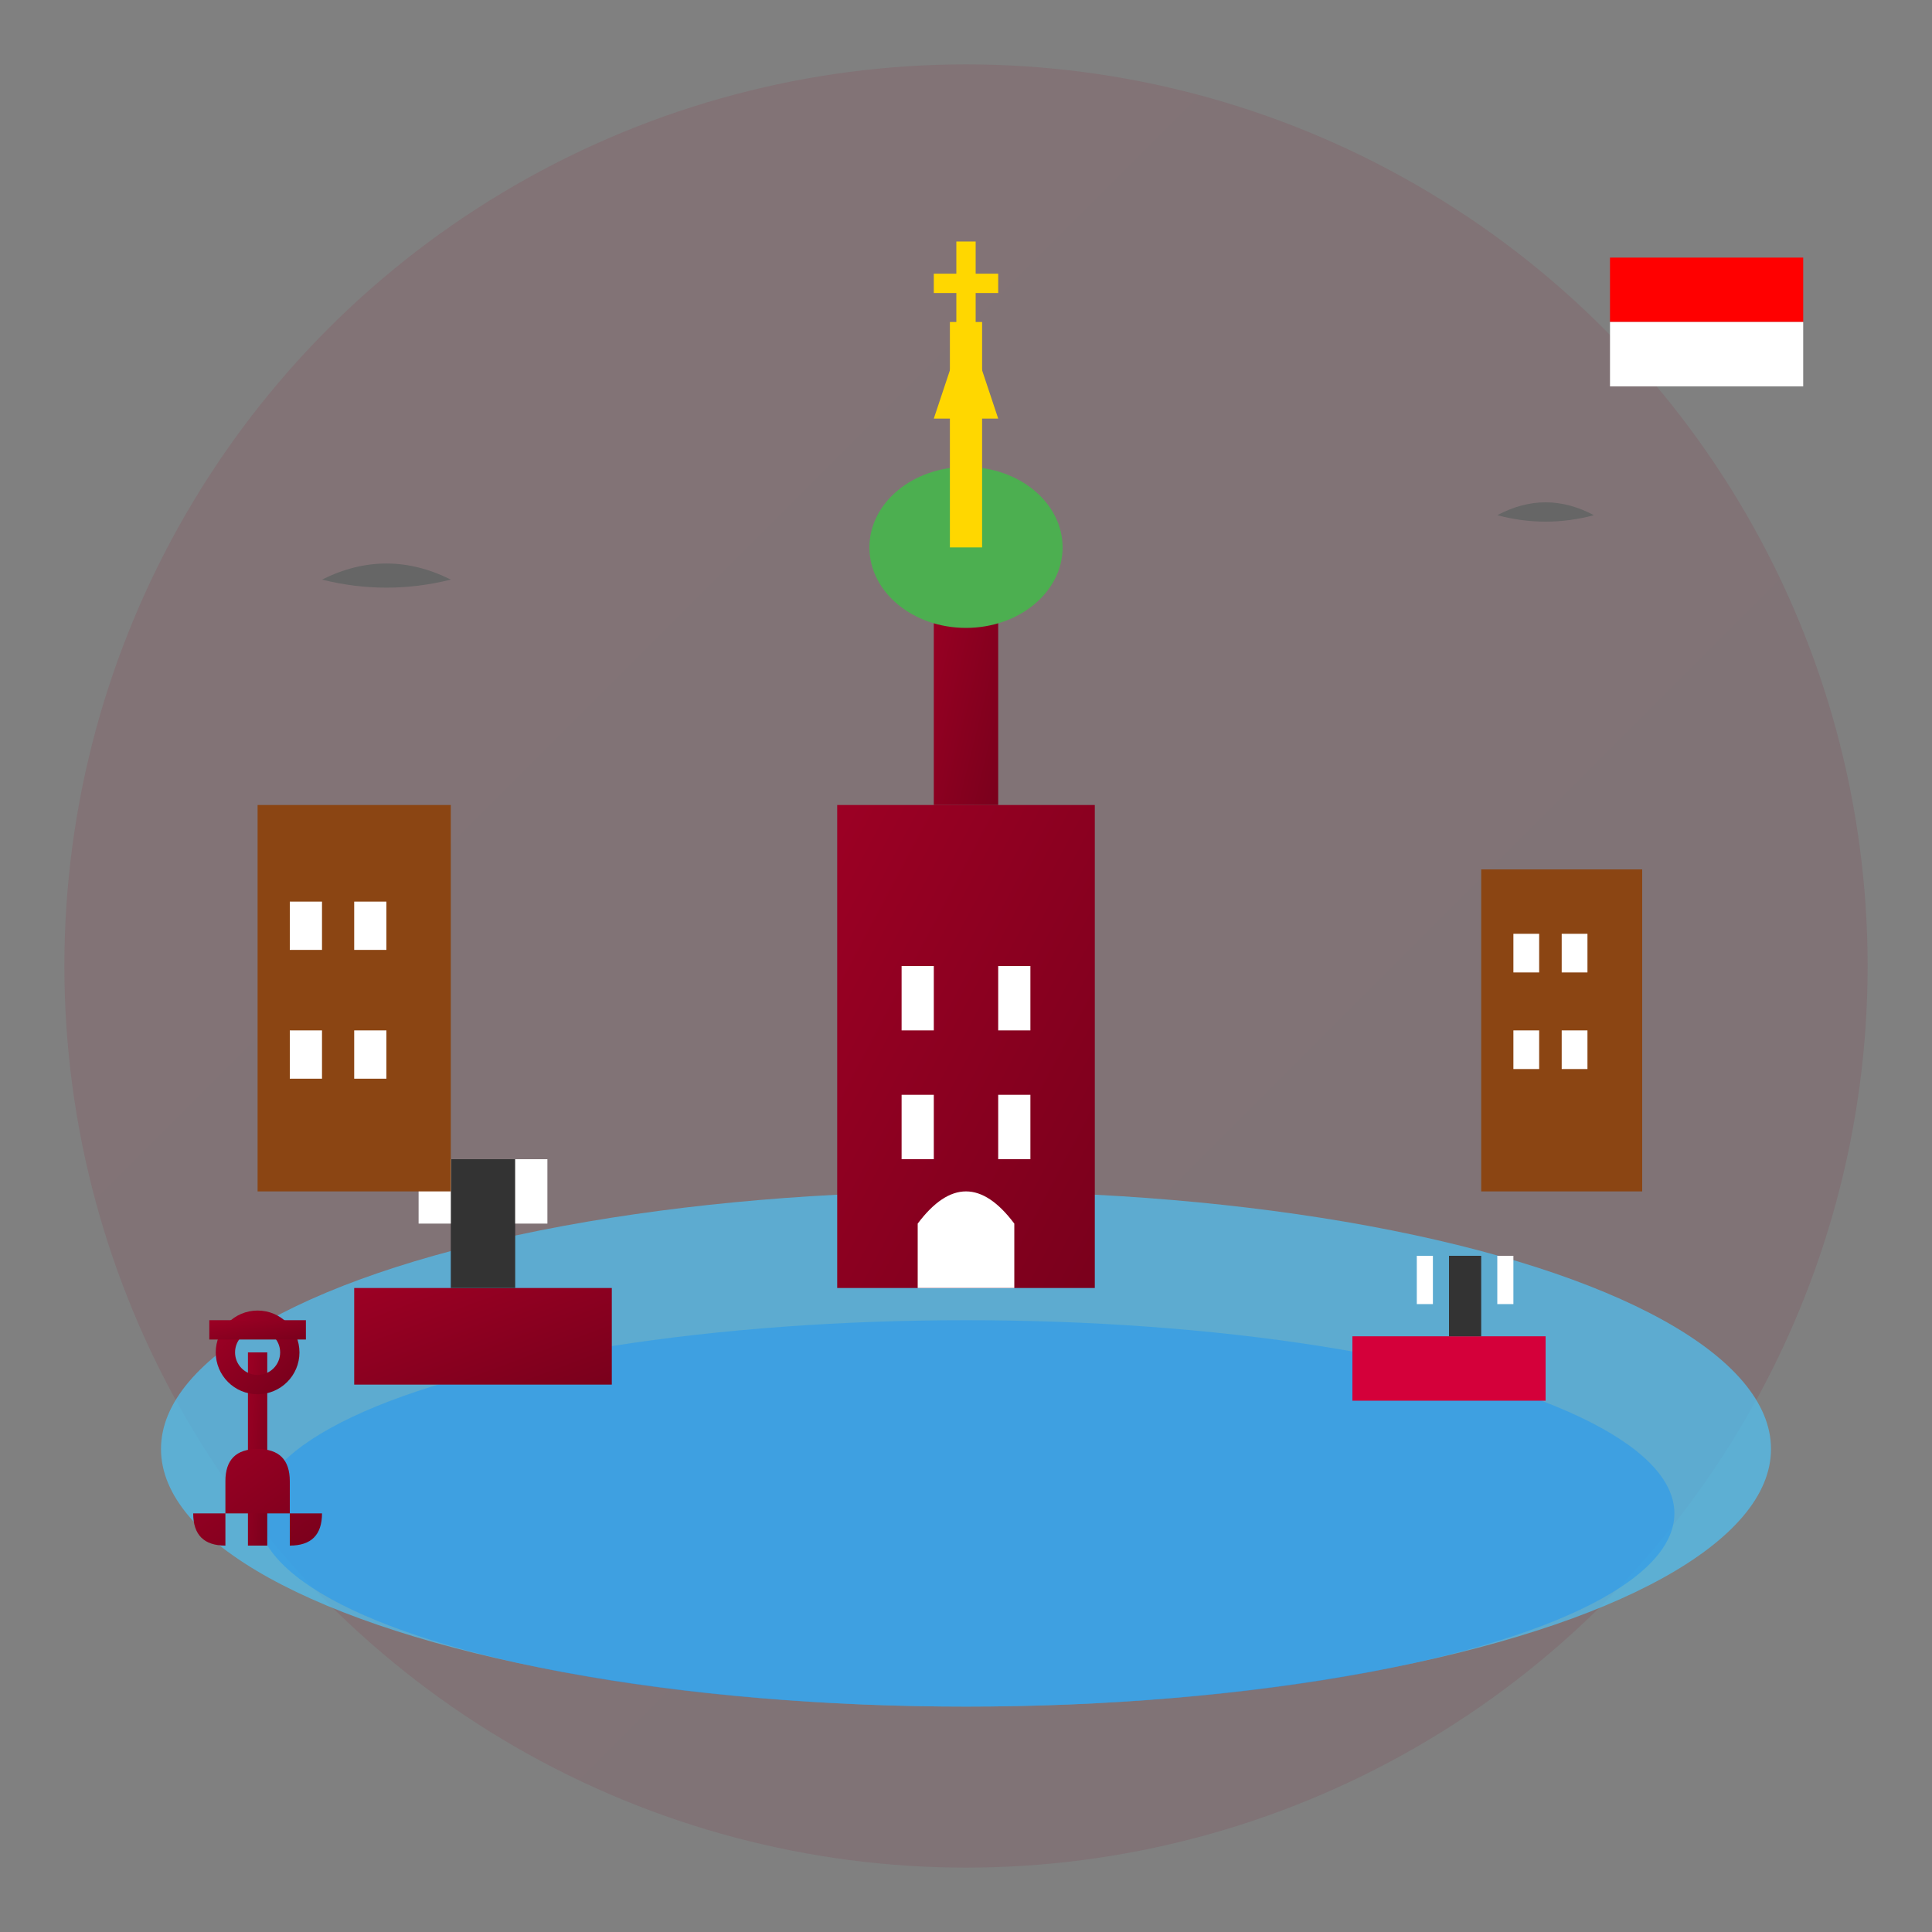 <svg width="60" height="60" viewBox="0 0 60 60" fill="none" xmlns="http://www.w3.org/2000/svg">
  <rect x="0" y="0" width="60" height="60" fill="#808080" stroke="none"/>
  <defs>
    <linearGradient id="hamburgGradient" x1="0%" y1="0%" x2="100%" y2="100%">
      <stop offset="0%" style="stop-color:#9c0024"/>
      <stop offset="100%" style="stop-color:#7a001c"/>
    </linearGradient>
  </defs>
  
  <!-- Background circle -->
  <circle cx="30" cy="30" r="28" fill="url(#hamburgGradient)" opacity="0.1"/>
  
  <!-- Port harbor with water -->
  <ellipse cx="30" cy="45" rx="25" ry="8" fill="#4FC3F7" opacity="0.7"/>
  <ellipse cx="30" cy="47" rx="22" ry="6" fill="#2196F3" opacity="0.5"/>
  
  <!-- Ships in harbor -->
  <g transform="translate(15,42)">
    <rect x="-4" y="-2" width="8" height="3" fill="url(#hamburgGradient)"/>
    <rect x="-1" y="-6" width="2" height="4" fill="#333"/>
    <rect x="-2" y="-6" width="1" height="2" fill="white"/>
    <rect x="1" y="-6" width="1" height="2" fill="white"/>
  </g>
  
  <g transform="translate(45,43)">
    <rect x="-3" y="-1.5" width="6" height="2" fill="#d4003a"/>
    <rect x="0" y="-4" width="1" height="2.5" fill="#333"/>
    <rect x="-1" y="-4" width="0.5" height="1.5" fill="white"/>
    <rect x="1.5" y="-4" width="0.5" height="1.5" fill="white"/>
  </g>
  
  <!-- St. Michaelis Church (Michel) -->
  <g transform="translate(30,25)">
    <rect x="-4" y="0" width="8" height="15" fill="url(#hamburgGradient)"/>
    <rect x="-1" y="-8" width="2" height="8" fill="url(#hamburgGradient)"/>
    
    <!-- Church dome -->
    <ellipse cx="0" cy="-8" rx="3" ry="2.5" fill="#4CAF50"/>
    
    <!-- Spire -->
    <rect x="-0.5" y="-15" width="1" height="7" fill="#FFD700"/>
    <polygon points="0,-15 -1,-12 1,-12" fill="#FFD700"/>
    
    <!-- Cross -->
    <g transform="translate(0,-16)">
      <rect x="-0.3" y="-1.5" width="0.6" height="3" fill="#FFD700"/>
      <rect x="-1" y="-0.5" width="2" height="0.6" fill="#FFD700"/>
    </g>
    
    <!-- Windows -->
    <rect x="-2" y="5" width="1" height="2" fill="white"/>
    <rect x="1" y="5" width="1" height="2" fill="white"/>
    <rect x="-2" y="9" width="1" height="2" fill="white"/>
    <rect x="1" y="9" width="1" height="2" fill="white"/>
    
    <!-- Main entrance -->
    <path d="M-1.5 13 Q0 11 1.5 13 L1.5 15 L-1.5 15 Z" fill="white"/>
  </g>
  
  <!-- Warehouse buildings (Speicherstadt) -->
  <rect x="8" y="25" width="6" height="12" fill="#8B4513"/>
  <rect x="46" y="27" width="5" height="10" fill="#8B4513"/>
  
  <!-- Warehouse windows -->
  <rect x="9" y="28" width="1" height="1.5" fill="white"/>
  <rect x="11" y="28" width="1" height="1.5" fill="white"/>
  <rect x="9" y="32" width="1" height="1.5" fill="white"/>
  <rect x="11" y="32" width="1" height="1.5" fill="white"/>
  
  <rect x="47" y="29" width="0.8" height="1.2" fill="white"/>
  <rect x="48.5" y="29" width="0.8" height="1.2" fill="white"/>
  <rect x="47" y="32" width="0.8" height="1.2" fill="white"/>
  <rect x="48.5" y="32" width="0.8" height="1.2" fill="white"/>
  
  <!-- Seagulls -->
  <g transform="translate(12,18)" fill="#666">
    <path d="M-2,0 Q0,-1 2,0 Q0,0.5 -2,0"/>
  </g>
  <g transform="translate(48,16)" fill="#666">
    <path d="M-1.5,0 Q0,-0.8 1.5,0 Q0,0.4 -1.5,0"/>
  </g>
  
  <!-- Anchor symbol -->
  <g transform="translate(8,45)" fill="url(#hamburgGradient)">
    <rect x="-0.3" y="-3" width="0.6" height="6"/>
    <circle cx="0" cy="-3" r="1" fill="none" stroke="url(#hamburgGradient)" stroke-width="0.6"/>
    <path d="M-2,2 Q-2,3 -1,3 L-1,1 Q-1,0 0,0 Q1,0 1,1 L1,3 Q2,3 2,2"/>
    <rect x="-1.5" y="-4" width="3" height="0.6"/>
  </g>
  
  <!-- Hamburg flag elements (red and white) -->
  <rect x="50" y="8" width="6" height="2" fill="#FF0000"/>
  <rect x="50" y="10" width="6" height="2" fill="white"/>
</svg>
